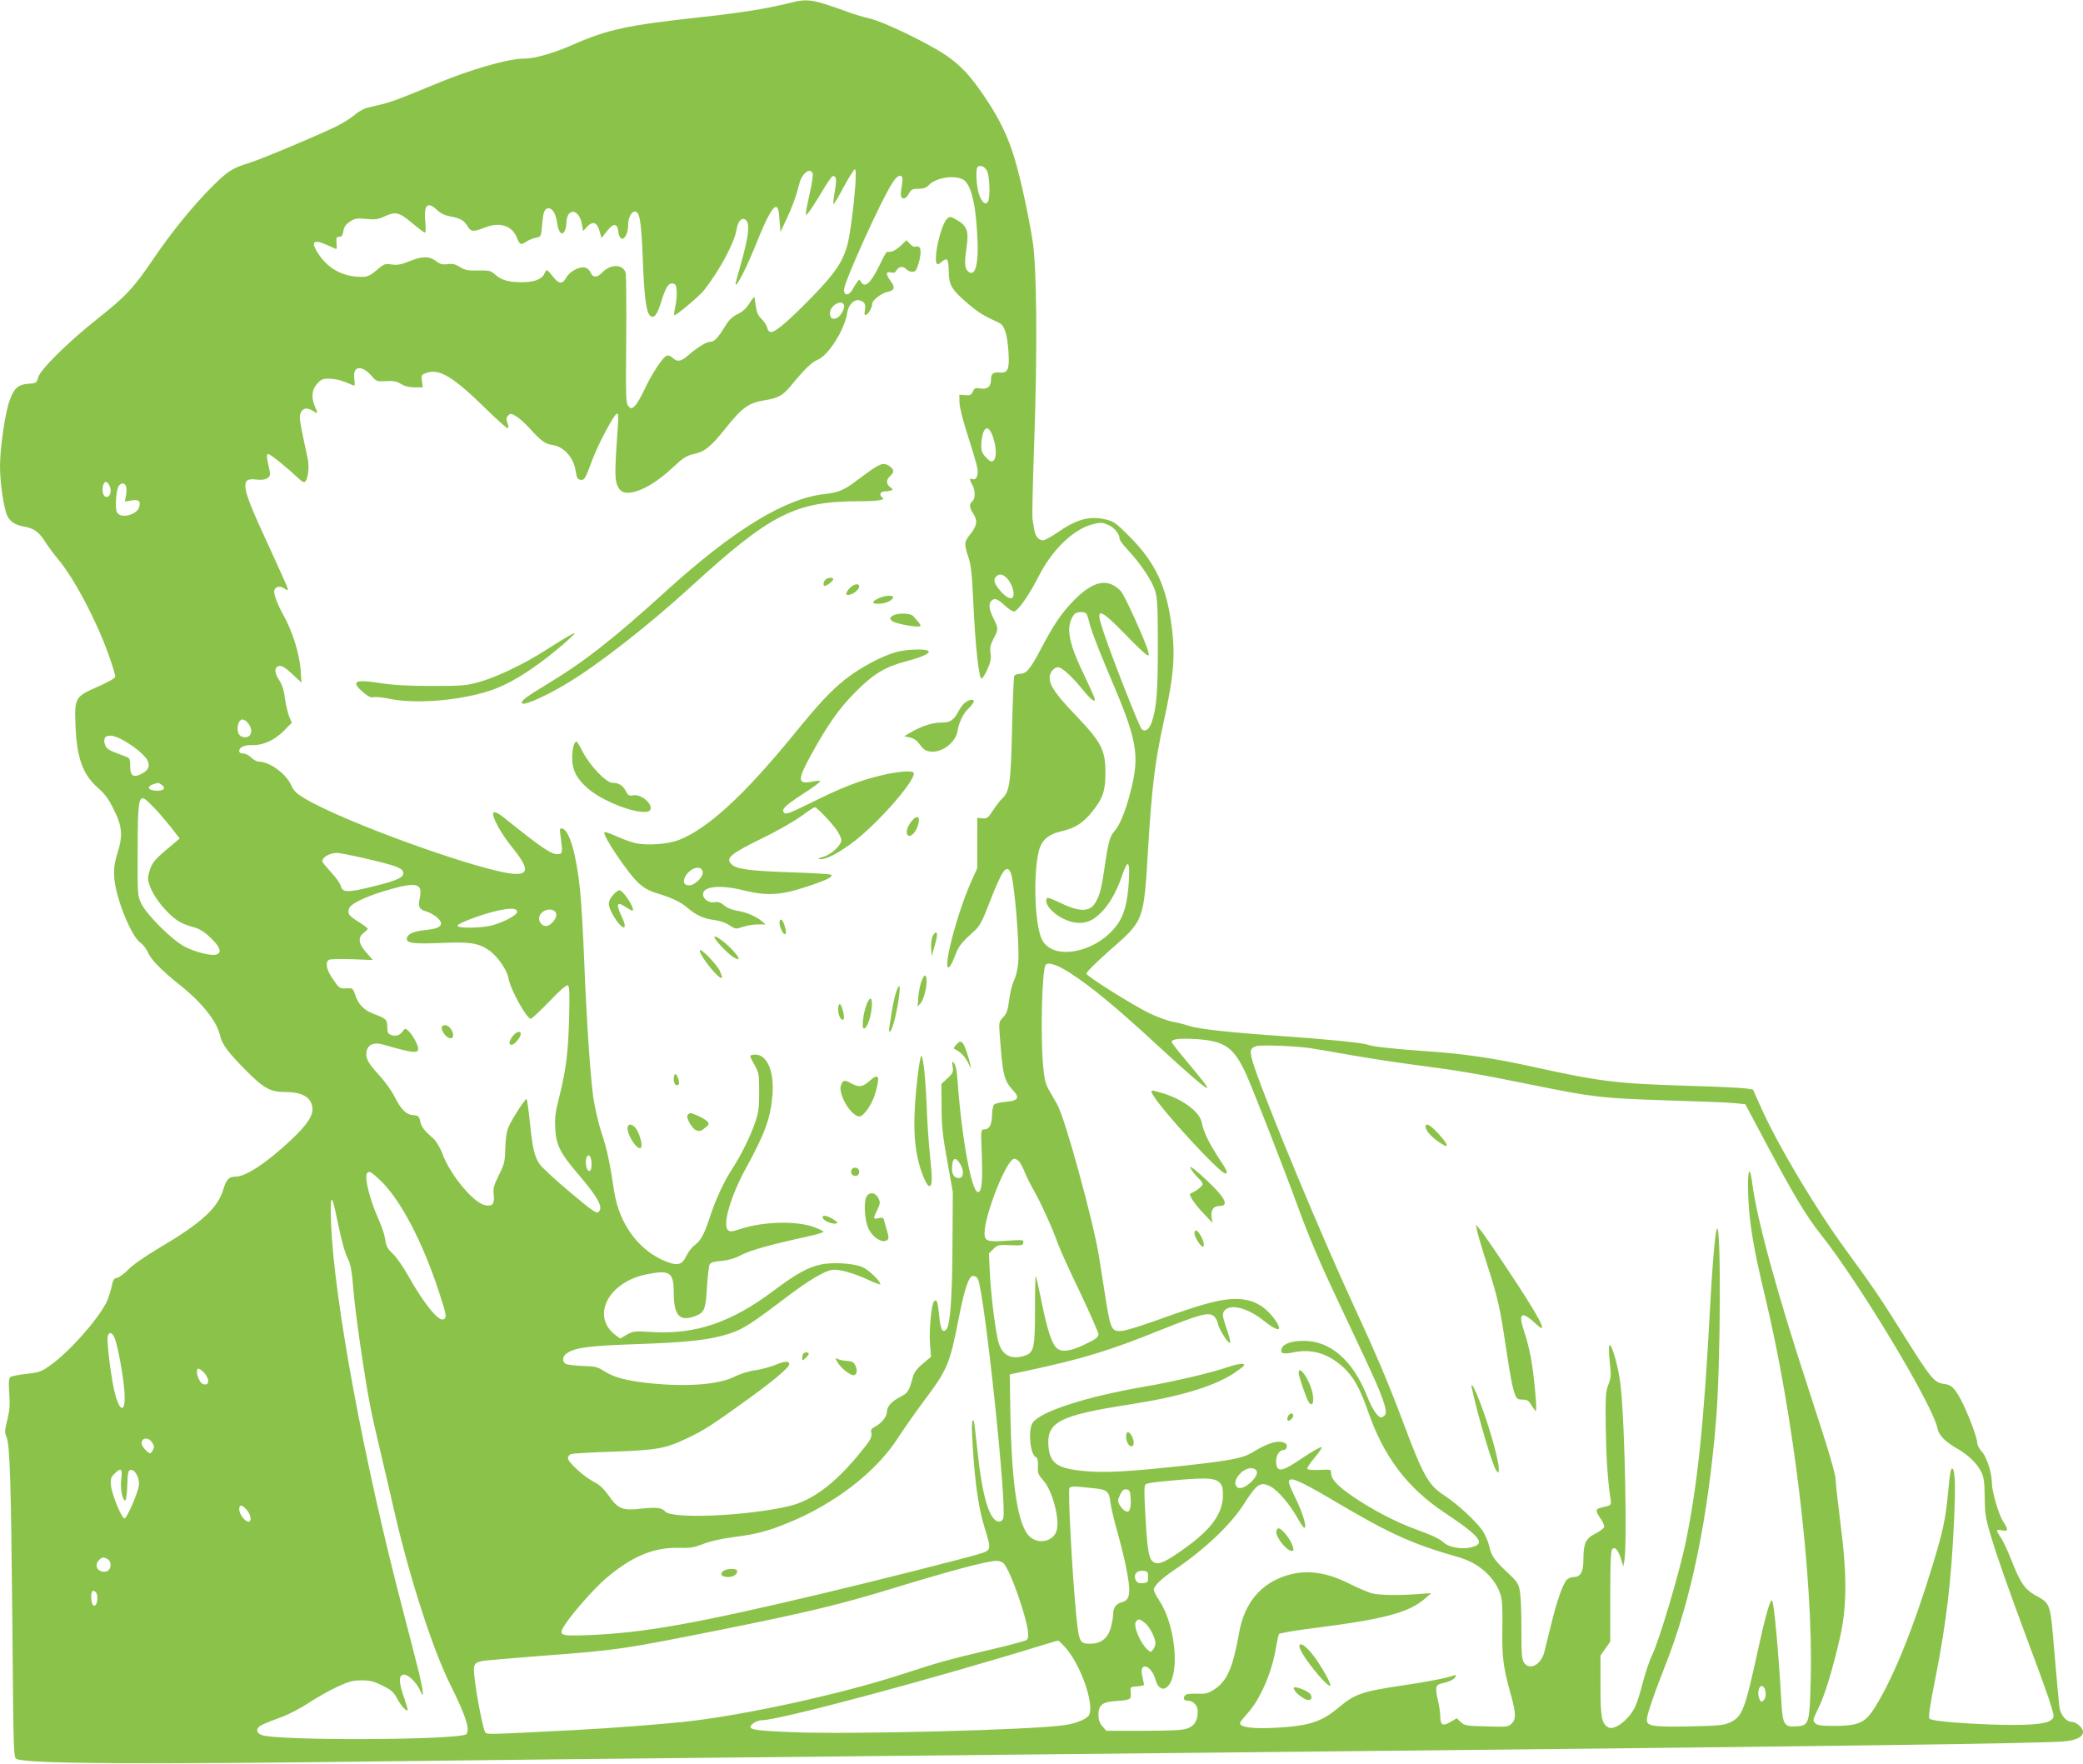 <?xml version="1.0" standalone="no"?>
<!DOCTYPE svg PUBLIC "-//W3C//DTD SVG 20010904//EN"
 "http://www.w3.org/TR/2001/REC-SVG-20010904/DTD/svg10.dtd">
<svg version="1.0" xmlns="http://www.w3.org/2000/svg"
 width="1280pt" height="1084pt" viewBox="0 0 1280 1084"
 preserveAspectRatio="xMidYMid meet">
<g transform="translate(0,1084) scale(0.1,-0.1)"
fill="#8bc34a" stroke="none">
<path d="M4840 10819 c-133 -33 -290 -58 -530 -84 -458 -50 -578 -76 -795
-172 -114 -50 -229 -83 -292 -83 -101 0 -334 -67 -558 -161 -197 -82 -262
-106 -316 -119 -30 -7 -71 -17 -91 -22 -20 -4 -56 -24 -79 -44 -24 -20 -72
-51 -109 -69 -107 -53 -461 -202 -536 -225 -108 -34 -132 -49 -230 -146 -119
-119 -252 -283 -363 -447 -119 -176 -169 -229 -341 -365 -182 -144 -353 -313
-366 -362 -9 -33 -12 -35 -59 -38 -62 -4 -88 -26 -115 -100 -28 -74 -60 -293
-60 -408 0 -104 24 -263 46 -306 18 -35 48 -54 99 -63 63 -11 93 -32 132 -93
20 -31 55 -79 79 -107 97 -115 232 -368 308 -579 26 -71 46 -136 44 -145 -2
-9 -47 -34 -108 -61 -139 -60 -143 -68 -136 -240 8 -199 45 -300 139 -382 41
-36 65 -68 97 -134 52 -104 56 -159 20 -272 -18 -58 -21 -89 -18 -145 9 -123
103 -358 160 -399 17 -11 38 -39 48 -62 20 -45 83 -109 202 -204 133 -107 220
-218 240 -304 12 -54 47 -102 159 -215 110 -111 150 -133 242 -133 111 0 167
-37 167 -108 0 -44 -41 -102 -133 -188 -148 -139 -277 -224 -339 -224 -42 0
-57 -16 -78 -85 -35 -111 -136 -202 -395 -355 -81 -48 -160 -103 -187 -131
-25 -26 -57 -49 -69 -51 -19 -2 -25 -12 -34 -58 -7 -30 -21 -73 -32 -95 -57
-109 -227 -301 -341 -382 -58 -42 -70 -46 -150 -55 -48 -5 -92 -14 -99 -20 -9
-7 -11 -34 -6 -100 5 -69 2 -105 -12 -163 -16 -63 -17 -78 -6 -102 22 -45 29
-286 37 -1156 7 -818 7 -819 28 -826 77 -29 768 -33 2321 -13 561 7 1461 17
2000 22 539 6 1419 15 1955 20 536 6 1414 15 1950 20 2927 30 4254 48 4357 60
76 8 113 28 113 60 0 23 -42 60 -69 60 -34 0 -69 42 -76 91 -3 24 -17 172 -30
328 -27 320 -22 305 -120 360 -63 36 -91 77 -144 212 -22 57 -52 121 -66 141
-32 47 -31 52 5 45 41 -9 43 3 10 53 -28 42 -70 187 -70 239 0 59 -32 161 -61
190 -16 18 -29 42 -29 56 0 32 -59 187 -101 266 -38 70 -59 90 -99 95 -65 8
-79 25 -260 313 -132 211 -180 282 -351 516 -188 258 -415 640 -520 875 l-47
105 -44 7 c-23 4 -194 12 -378 17 -418 13 -523 26 -935 117 -235 52 -419 79
-640 94 -197 13 -341 29 -372 41 -31 12 -266 35 -543 54 -305 21 -501 43 -552
61 -24 8 -68 20 -98 25 -30 5 -96 29 -147 53 -101 49 -380 224 -387 243 -3 7
62 72 144 144 212 186 208 176 235 624 23 378 42 535 96 780 65 294 74 422 44
620 -35 238 -109 380 -282 546 -60 59 -76 68 -126 79 -97 20 -172 -1 -292 -84
-37 -25 -75 -46 -85 -46 -28 0 -49 26 -55 68 -3 20 -8 50 -11 67 -2 16 3 237
12 490 19 546 15 1055 -10 1210 -26 167 -76 394 -112 513 -40 133 -92 241
-180 372 -88 132 -152 201 -248 265 -112 74 -375 201 -461 221 -39 9 -95 26
-125 37 -236 85 -253 88 -380 56z m1225 -1029 c17 -32 21 -165 6 -189 -15 -24
-38 -5 -55 45 -16 47 -22 155 -9 167 15 16 44 5 58 -23z m-809 -87 c-10 -137
-34 -319 -51 -376 -29 -99 -77 -169 -205 -301 -145 -150 -233 -226 -260 -226
-13 0 -22 9 -26 28 -4 15 -20 39 -35 53 -19 18 -29 39 -34 75 -4 27 -8 53 -9
58 -1 4 -15 -12 -31 -38 -19 -31 -43 -52 -72 -66 -30 -14 -53 -35 -73 -68 -47
-77 -70 -102 -94 -102 -24 0 -79 -33 -133 -80 -46 -41 -70 -46 -97 -21 -14 14
-29 19 -40 15 -24 -9 -92 -113 -136 -208 -21 -44 -47 -90 -59 -100 -20 -19
-23 -19 -39 -2 -16 15 -17 49 -14 402 2 212 0 399 -3 415 -13 57 -93 59 -145
4 -30 -32 -58 -32 -70 0 -5 13 -20 27 -34 31 -35 8 -96 -24 -116 -61 -24 -43
-44 -42 -81 4 -18 23 -35 41 -38 41 -4 0 -11 -10 -16 -22 -14 -33 -61 -51
-130 -52 -85 -1 -130 11 -169 44 -30 27 -38 29 -107 28 -62 -2 -80 2 -112 21
-29 18 -47 22 -77 18 -31 -4 -46 0 -71 19 -42 31 -84 31 -165 -2 -50 -20 -73
-24 -107 -19 -41 6 -47 4 -91 -34 -33 -28 -57 -41 -79 -42 -118 -4 -213 42
-277 136 -53 77 -37 99 46 61 31 -14 58 -26 61 -26 2 0 3 17 1 38 -3 31 0 37
17 37 15 0 21 8 25 35 4 25 14 41 40 58 30 20 42 22 100 17 53 -6 73 -3 110
14 72 33 91 28 172 -39 39 -33 75 -60 79 -60 5 0 6 27 3 59 -12 110 12 138 71
81 21 -20 47 -33 82 -40 63 -11 85 -24 108 -63 19 -32 35 -33 110 -3 87 33
162 9 191 -64 18 -45 24 -47 60 -24 13 9 39 20 57 23 32 7 32 8 38 76 7 84 15
105 40 105 25 0 45 -35 53 -92 8 -56 29 -79 45 -49 6 11 11 31 11 45 0 103 80
98 97 -7 l6 -37 23 25 c38 41 64 30 81 -34 l9 -34 33 42 c41 52 64 51 71 -4
10 -77 60 -39 60 46 0 40 20 79 41 79 30 0 40 -58 49 -295 9 -236 21 -325 46
-346 22 -18 41 5 64 77 29 96 47 126 73 122 18 -2 23 -11 25 -46 2 -24 -2 -67
-8 -94 -6 -28 -9 -53 -7 -55 7 -7 152 115 183 153 96 123 187 291 200 373 8
47 27 73 49 64 37 -13 29 -96 -25 -284 -16 -57 -30 -108 -30 -113 0 -34 70
103 130 254 58 145 99 222 119 218 12 -2 17 -20 21 -78 l6 -75 36 76 c37 79
61 144 79 217 15 65 67 107 83 66 3 -8 -5 -65 -19 -126 -14 -61 -25 -118 -23
-127 2 -9 32 31 70 94 89 147 94 153 109 138 9 -9 9 -28 -1 -88 -7 -41 -11
-77 -9 -80 3 -2 31 45 63 105 33 61 64 110 69 110 6 0 8 -35 3 -97z m288 48
c3 -5 2 -30 -3 -57 -5 -26 -7 -53 -4 -61 9 -22 32 -14 48 17 14 26 21 30 59
30 31 0 48 6 62 21 40 45 149 65 208 38 51 -24 82 -143 92 -359 9 -171 -15
-250 -61 -204 -17 18 -19 52 -5 148 14 94 2 128 -56 162 -43 25 -46 26 -65 9
-23 -22 -55 -122 -65 -203 -8 -75 0 -91 31 -62 13 12 28 19 34 15 6 -3 11 -36
11 -72 0 -83 18 -114 116 -197 65 -56 98 -76 194 -120 32 -15 49 -66 57 -176
7 -106 -3 -133 -50 -129 -42 4 -57 -6 -57 -40 0 -46 -21 -65 -64 -58 -33 5
-38 3 -48 -19 -10 -21 -18 -25 -47 -22 l-36 3 1 -50 c1 -30 22 -112 52 -205
28 -85 54 -174 58 -197 7 -46 -7 -76 -32 -66 -18 7 -17 -5 1 -37 19 -33 19
-84 0 -100 -20 -17 -19 -39 5 -75 28 -43 25 -74 -15 -124 -41 -51 -42 -61 -15
-142 16 -47 23 -104 30 -262 13 -287 35 -487 52 -487 5 0 21 25 35 56 20 44
24 66 20 99 -5 34 -1 53 18 90 31 57 31 64 0 125 -27 54 -32 89 -13 108 20 20
36 14 83 -29 26 -24 51 -39 59 -36 27 11 91 103 146 211 86 170 218 297 340
326 45 11 56 10 91 -6 38 -16 69 -56 69 -86 0 -7 23 -38 51 -68 78 -83 148
-188 167 -249 14 -48 17 -99 17 -341 0 -280 -8 -378 -37 -466 -16 -47 -42 -65
-63 -43 -15 15 -181 437 -236 602 -50 147 -26 145 129 -14 64 -66 125 -125
136 -131 17 -9 18 -7 12 18 -15 59 -145 347 -168 371 -78 83 -167 67 -287 -54
-77 -79 -120 -141 -202 -295 -68 -130 -92 -158 -130 -158 -15 0 -31 -6 -36
-12 -4 -7 -10 -152 -14 -323 -7 -331 -15 -391 -60 -431 -12 -10 -37 -43 -56
-72 -31 -48 -38 -53 -66 -50 l-32 3 0 -155 0 -155 -36 -80 c-90 -199 -184
-567 -135 -526 8 6 24 39 36 72 22 57 36 75 121 152 28 25 46 59 84 157 81
210 108 251 134 202 23 -42 57 -444 48 -557 -3 -40 -15 -87 -26 -110 -11 -22
-24 -75 -30 -119 -8 -64 -14 -83 -37 -107 -26 -28 -27 -30 -20 -116 18 -242
25 -272 83 -335 41 -43 28 -62 -44 -68 -34 -3 -68 -10 -74 -17 -7 -7 -13 -37
-13 -66 -1 -59 -17 -87 -49 -87 -20 0 -20 -4 -14 -152 6 -169 0 -233 -23 -233
-40 0 -101 336 -126 687 -3 54 -11 93 -21 105 -13 16 -14 15 -9 -20 5 -35 1
-42 -32 -73 l-37 -34 1 -142 c0 -117 7 -178 35 -333 l34 -190 -2 -310 c-1
-335 -14 -510 -38 -534 -24 -24 -35 -2 -44 88 -9 86 -15 101 -31 85 -17 -17
-32 -182 -25 -265 l6 -76 -50 -42 c-37 -31 -54 -54 -62 -84 -23 -86 -31 -98
-80 -122 -52 -27 -79 -58 -79 -91 0 -28 -34 -70 -72 -90 -23 -12 -29 -20 -24
-36 7 -28 -5 -49 -80 -139 -150 -181 -288 -282 -428 -314 -260 -61 -721 -80
-759 -32 -19 23 -57 27 -146 17 -115 -13 -143 -2 -199 78 -33 46 -57 69 -95
88 -60 31 -157 120 -157 144 0 10 8 21 18 25 9 4 125 11 257 15 273 10 322 18
461 84 103 49 152 81 379 245 158 115 245 189 245 209 0 21 -29 19 -86 -5 -32
-13 -89 -28 -125 -33 -39 -5 -91 -22 -125 -39 -96 -48 -288 -64 -515 -41 -146
15 -225 36 -283 73 -46 29 -58 32 -140 34 -49 2 -95 8 -102 14 -22 18 -16 47
11 65 52 34 137 45 430 55 319 11 449 26 569 65 84 28 136 62 347 222 137 104
231 160 282 169 42 6 126 -17 225 -62 39 -19 72 -30 72 -26 0 20 -75 91 -112
106 -57 23 -179 30 -250 16 -82 -17 -156 -58 -293 -161 -261 -196 -479 -270
-746 -255 -110 7 -118 6 -157 -16 l-41 -24 -28 21 c-153 114 -47 325 187 373
146 30 170 14 170 -109 0 -147 37 -185 139 -144 50 20 58 41 66 184 4 63 11
122 16 131 6 11 27 18 71 21 43 4 82 15 124 37 59 30 185 65 402 112 56 12
102 26 102 30 0 4 -25 17 -55 28 -109 41 -313 36 -453 -10 -52 -17 -65 -19
-78 -8 -36 30 14 204 106 374 122 222 156 316 167 461 10 143 -33 244 -106
244 -17 0 -31 -4 -31 -9 0 -5 12 -30 28 -57 25 -46 27 -57 27 -164 0 -95 -4
-127 -24 -185 -30 -88 -85 -200 -144 -291 -51 -78 -102 -191 -137 -299 -32
-98 -55 -140 -90 -165 -17 -12 -40 -42 -52 -66 -25 -54 -51 -63 -116 -39 -172
64 -296 229 -328 435 -26 176 -45 263 -79 364 -18 56 -40 151 -49 211 -19 140
-42 481 -56 840 -6 154 -17 348 -25 431 -22 220 -66 374 -110 383 -16 3 -17
-2 -10 -50 13 -95 12 -104 -12 -107 -40 -6 -93 29 -331 220 -79 63 -93 45 -41
-52 16 -31 55 -88 86 -126 98 -122 104 -164 24 -164 -171 0 -1058 317 -1304
467 -45 27 -63 45 -77 77 -31 71 -132 145 -198 146 -13 0 -34 11 -48 25 -14
14 -36 25 -49 25 -15 0 -25 6 -25 14 0 25 30 39 83 38 67 -2 136 31 196 92
l44 45 -16 38 c-8 21 -20 71 -26 111 -6 51 -18 87 -36 114 -31 46 -30 82 2 86
16 2 39 -12 79 -50 l57 -53 -6 83 c-7 96 -51 234 -102 326 -42 75 -66 141 -59
160 9 23 35 28 61 10 24 -15 25 -15 18 8 -4 12 -50 115 -102 228 -119 256
-153 343 -155 387 -2 43 13 53 71 46 32 -3 52 0 65 10 18 13 19 19 8 67 -14
62 -15 80 -3 80 12 0 117 -85 177 -142 32 -30 43 -36 51 -26 17 21 24 92 14
139 -53 249 -54 254 -43 282 13 31 40 35 77 11 29 -19 30 -18 10 29 -24 57
-19 102 14 139 25 28 34 32 78 31 27 0 71 -10 98 -22 26 -11 50 -21 53 -21 2
0 2 20 -1 44 -11 77 44 86 105 18 30 -36 34 -37 90 -34 45 3 65 -1 92 -17 22
-14 50 -21 84 -21 l50 0 -5 39 c-5 37 -4 39 32 51 77 25 162 -27 361 -222 66
-65 126 -118 132 -118 8 0 8 8 0 31 -8 25 -8 34 5 46 14 14 19 13 51 -6 20
-13 57 -46 83 -76 65 -72 95 -94 137 -99 71 -10 132 -78 144 -163 6 -39 11
-49 29 -51 25 -4 29 4 77 133 33 87 129 268 146 273 10 4 12 -14 6 -84 -18
-254 -19 -318 -3 -356 19 -45 50 -55 113 -38 66 19 146 70 230 149 62 58 83
71 126 81 68 14 104 43 194 155 103 130 144 160 246 176 79 13 108 29 155 85
88 107 130 148 169 164 67 29 164 185 180 287 7 51 44 87 78 77 30 -9 37 -24
31 -61 -5 -26 -3 -31 8 -27 15 5 37 46 37 69 0 19 54 62 89 70 48 10 54 27 26
65 -33 44 -33 64 0 56 18 -5 27 -1 35 14 13 24 42 26 60 5 7 -8 23 -15 36 -15
20 0 26 8 40 56 19 66 13 108 -16 99 -12 -4 -26 2 -39 17 l-21 22 -35 -34
c-19 -18 -45 -34 -57 -36 -13 -1 -26 -3 -29 -3 -4 -1 -23 -36 -43 -78 -55
-113 -91 -146 -115 -105 -10 16 -12 16 -23 0 -7 -9 -21 -31 -30 -48 -23 -40
-54 -38 -51 3 4 52 226 543 294 649 29 46 51 59 63 39z m-358 -785 c8 -20 -22
-73 -46 -81 -27 -9 -40 1 -40 31 0 46 72 88 86 50z m916 -811 c21 -63 23 -128
3 -145 -12 -10 -20 -7 -45 18 -24 25 -30 39 -30 75 0 24 5 58 11 76 16 46 40
36 61 -24z m-5432 -294 c14 -27 13 -56 -3 -70 -27 -21 -48 29 -31 73 8 21 21
20 34 -3z m105 -11 c3 -10 3 -36 -1 -56 l-7 -36 41 7 c44 7 57 -3 48 -38 -12
-51 -115 -77 -137 -35 -14 26 -5 143 12 164 16 20 37 17 44 -6z m5419 -570
c29 -35 44 -96 28 -112 -14 -14 -52 10 -86 55 -29 37 -32 57 -14 75 20 20 45
14 72 -18z m483 -212 c4 -7 15 -43 24 -79 10 -36 58 -160 107 -275 184 -429
199 -510 136 -750 -26 -104 -66 -199 -94 -229 -29 -31 -39 -66 -60 -209 -21
-143 -29 -176 -54 -224 -34 -66 -96 -69 -213 -13 -45 22 -84 37 -87 34 -26
-26 23 -91 96 -127 74 -37 142 -36 196 4 69 50 126 138 167 259 35 104 49 94
42 -30 -8 -129 -28 -208 -67 -264 -125 -181 -407 -236 -470 -92 -41 93 -51
379 -19 527 16 76 57 113 145 133 81 19 131 51 185 119 67 84 81 126 82 238 0
141 -24 188 -181 353 -123 128 -162 184 -162 233 0 32 26 64 52 64 23 0 84
-55 149 -135 57 -70 85 -90 74 -52 -4 12 -34 78 -66 146 -63 130 -89 210 -89
274 0 41 22 92 42 100 24 10 57 7 65 -5z m-5172 -654 c8 -4 22 -19 31 -35 18
-36 4 -69 -29 -69 -31 0 -47 18 -47 55 0 17 5 36 12 43 14 14 12 14 33 6z
m-762 -115 c66 -33 145 -96 162 -129 19 -37 8 -63 -36 -85 -49 -26 -69 -12
-69 46 0 42 -3 51 -22 58 -13 5 -45 17 -73 28 -36 13 -52 26 -59 45 -21 59 21
75 97 37z m253 -283 c27 -21 6 -38 -42 -34 -60 5 -49 35 17 47 3 1 14 -5 25
-13z m-31 -158 c31 -35 75 -87 98 -117 l41 -53 -29 -25 c-107 -88 -129 -111
-146 -147 -10 -23 -19 -54 -19 -71 0 -49 46 -132 110 -199 60 -63 94 -83 178
-106 30 -8 61 -28 98 -64 57 -55 69 -90 34 -101 -32 -10 -129 14 -195 48 -75
39 -230 192 -265 262 -25 50 -25 51 -24 325 0 295 6 340 43 321 10 -6 44 -39
76 -73z m1284 -294 c174 -40 218 -56 227 -79 13 -33 -25 -53 -176 -90 -164
-41 -196 -41 -206 2 -4 15 -31 53 -61 85 -29 32 -53 61 -53 65 1 26 44 51 89
52 14 1 95 -15 180 -35z m331 -183 c5 -10 5 -33 0 -57 -13 -55 -5 -72 41 -85
44 -14 89 -50 89 -73 0 -22 -28 -34 -100 -41 -73 -8 -110 -26 -110 -54 0 -27
42 -32 215 -25 171 8 226 -1 288 -44 53 -35 114 -123 122 -175 12 -67 111
-247 137 -247 6 0 57 48 113 106 69 72 106 104 115 99 10 -6 11 -52 7 -209 -6
-211 -20 -317 -63 -487 -21 -81 -26 -118 -22 -183 5 -100 30 -151 136 -275
128 -149 162 -212 129 -239 -12 -10 -42 11 -176 124 -89 75 -173 152 -186 172
-32 50 -42 95 -59 257 -8 75 -17 140 -20 142 -6 7 -89 -121 -111 -172 -12 -26
-18 -71 -20 -130 -2 -82 -5 -97 -39 -165 -32 -64 -37 -82 -32 -122 6 -57 -8
-73 -55 -63 -72 16 -214 189 -261 317 -12 33 -35 72 -50 87 -64 58 -77 74 -85
109 -8 34 -12 37 -45 40 -44 4 -74 35 -118 122 -16 31 -58 89 -94 128 -68 74
-83 104 -72 147 10 38 47 52 99 37 183 -53 217 -57 217 -26 0 22 -35 87 -59
108 -21 19 -22 19 -36 -1 -18 -25 -43 -33 -73 -22 -18 7 -22 16 -22 47 0 47
-7 54 -83 82 -62 23 -96 59 -116 122 -12 35 -14 37 -54 35 -39 -2 -43 0 -80
55 -41 58 -50 103 -26 120 8 5 68 7 142 4 l128 -5 -40 46 c-49 55 -53 92 -16
121 14 11 25 22 25 26 0 3 -24 21 -54 40 -63 40 -70 49 -62 81 7 29 90 71 218
110 151 45 200 49 218 16z m598 -142 c3 -19 -70 -60 -147 -83 -68 -20 -225
-22 -219 -3 6 16 155 71 244 91 83 18 118 16 122 -5z m240 -16 c4 -28 -35 -73
-63 -73 -28 0 -49 32 -40 60 15 47 96 57 103 13z m3154 -359 c131 -84 291
-216 545 -451 183 -169 295 -265 301 -258 5 5 -28 47 -145 187 -40 47 -73 91
-73 96 0 18 52 23 154 17 172 -12 227 -50 301 -210 38 -81 237 -591 315 -805
68 -188 137 -351 244 -577 47 -101 124 -264 171 -364 109 -231 145 -330 126
-353 -7 -9 -18 -16 -23 -16 -21 0 -58 55 -88 133 -87 218 -225 339 -389 338
-74 0 -124 -17 -135 -47 -11 -30 8 -37 70 -24 115 24 215 -6 308 -91 62 -57
103 -129 152 -270 96 -278 240 -469 467 -621 233 -155 263 -198 155 -218 -52
-10 -125 4 -153 29 -28 26 -64 43 -180 86 -123 45 -261 118 -378 197 -99 68
-137 108 -137 145 0 24 -1 25 -71 21 -44 -2 -73 1 -76 7 -2 6 19 37 47 70 28
33 46 61 40 63 -6 2 -59 -28 -117 -67 -125 -85 -156 -91 -161 -28 -3 41 18 77
45 77 20 0 29 30 12 41 -38 24 -104 6 -204 -56 -57 -35 -137 -50 -410 -80
-350 -38 -492 -46 -620 -34 -171 15 -216 48 -223 162 -7 140 75 181 493 246
311 48 518 110 643 190 33 22 63 44 66 50 11 17 -34 13 -95 -8 -108 -37 -338
-91 -514 -121 -360 -62 -640 -152 -689 -222 -30 -43 -16 -198 20 -212 10 -4
13 -20 12 -55 -2 -44 2 -53 34 -89 52 -57 98 -222 83 -298 -13 -71 -105 -98
-164 -49 -77 66 -116 317 -123 805 l-3 195 105 22 c345 74 506 123 825 252
236 94 287 108 320 87 13 -8 25 -30 29 -49 7 -40 76 -142 76 -114 0 10 -11 52
-26 93 -19 56 -23 78 -15 93 30 54 142 30 246 -54 49 -39 85 -59 93 -50 11 11
-32 77 -77 116 -59 53 -132 74 -226 66 -87 -8 -188 -37 -426 -122 -101 -37
-204 -69 -229 -72 -68 -8 -75 5 -105 192 -14 88 -32 205 -41 260 -35 221 -209
854 -258 940 -13 22 -35 61 -50 87 -21 37 -29 67 -36 150 -17 183 -7 583 15
618 13 21 71 3 147 -46z m1483 -465 c39 -6 157 -26 262 -45 106 -18 281 -45
390 -59 256 -33 379 -54 708 -121 379 -77 427 -82 820 -95 193 -6 382 -13 420
-17 l70 -7 120 -226 c173 -325 254 -461 340 -569 237 -297 694 -1055 721
-1198 8 -41 47 -81 121 -123 69 -40 122 -91 148 -144 16 -32 20 -63 21 -155 1
-101 5 -129 37 -235 45 -149 104 -316 245 -695 61 -162 119 -324 128 -359 18
-64 18 -64 -4 -81 -31 -26 -157 -34 -376 -26 -222 9 -356 22 -370 36 -7 7 3
80 37 248 66 331 99 608 115 977 9 197 6 293 -8 309 -12 12 -17 -17 -30 -154
-14 -150 -31 -230 -91 -427 -120 -396 -247 -710 -361 -889 -56 -89 -98 -108
-240 -109 -88 0 -110 3 -124 17 -16 16 -15 21 19 90 39 77 87 234 133 433 43
190 45 380 5 694 -17 134 -31 259 -31 277 0 38 -47 194 -165 554 -194 591
-318 1043 -347 1267 -17 130 -32 81 -25 -81 7 -165 33 -321 102 -607 176 -730
297 -1735 282 -2348 -7 -286 -9 -294 -90 -299 -74 -5 -83 11 -91 159 -17 299
-45 607 -57 615 -12 7 -43 -104 -89 -316 -77 -355 -95 -400 -168 -433 -42 -19
-70 -21 -252 -25 -224 -4 -260 1 -260 41 0 29 40 148 114 336 159 402 262 903
312 1514 27 339 31 1215 4 1166 -10 -19 -27 -207 -40 -454 -39 -738 -77 -1106
-151 -1470 -38 -184 -160 -595 -205 -691 -19 -39 -45 -117 -59 -173 -14 -56
-35 -123 -47 -148 -38 -80 -129 -150 -167 -126 -39 24 -46 61 -46 254 l0 186
30 43 30 43 0 278 c0 217 3 281 13 291 17 17 37 -8 55 -67 l12 -40 6 30 c19
89 4 842 -22 1079 -11 106 -55 264 -69 250 -5 -5 -4 -51 2 -103 9 -82 8 -98
-9 -140 -16 -40 -18 -72 -16 -246 2 -179 11 -331 29 -451 7 -45 8 -43 -58 -58
-35 -8 -35 -20 -2 -68 15 -20 24 -44 21 -52 -3 -8 -29 -27 -56 -41 -58 -29
-71 -59 -71 -160 0 -73 -18 -105 -59 -105 -15 0 -35 -8 -44 -18 -24 -27 -61
-131 -96 -277 -18 -71 -37 -147 -42 -169 -21 -77 -91 -112 -124 -62 -14 20
-16 56 -16 204 1 99 -4 204 -9 234 -9 48 -16 59 -79 118 -81 76 -96 99 -111
164 -6 26 -24 67 -39 90 -41 59 -156 165 -234 216 -100 64 -132 122 -262 470
-86 228 -165 414 -300 705 -192 415 -524 1213 -606 1456 -33 100 -32 117 12
131 30 9 240 1 334 -13z m-4420 -710 c0 -32 -4 -44 -15 -44 -16 0 -26 54 -16
82 12 30 31 6 31 -38z m2265 -1 c24 -39 23 -81 -3 -86 -27 -5 -47 17 -47 53 0
70 19 83 50 33z m363 15 c8 -10 24 -41 35 -68 11 -28 36 -77 55 -110 41 -71
115 -233 147 -325 13 -36 74 -171 137 -301 62 -131 113 -247 113 -258 0 -17
-17 -30 -82 -61 -92 -45 -147 -51 -177 -21 -29 29 -56 113 -90 280 -17 85 -33
157 -36 159 -3 3 -5 -88 -5 -202 0 -235 -6 -266 -60 -285 -90 -31 -149 4 -169
100 -20 97 -41 271 -48 400 l-6 127 27 27 c25 25 32 27 104 24 69 -3 77 -2 80
15 4 18 -1 19 -103 12 -120 -8 -135 -2 -135 48 1 115 137 456 183 456 8 0 21
-8 30 -17z m-3927 -115 c124 -117 261 -378 363 -691 46 -140 48 -155 25 -164
-31 -12 -120 98 -215 267 -29 52 -71 113 -94 135 -34 32 -43 49 -47 86 -3 25
-21 81 -41 125 -56 124 -91 267 -70 287 13 13 25 6 79 -45z m-266 -233 c29
-142 49 -214 71 -257 14 -28 22 -75 30 -176 9 -129 70 -551 105 -727 8 -44 37
-172 64 -285 27 -113 65 -277 85 -365 91 -395 233 -837 339 -1050 98 -197 125
-279 102 -310 -27 -37 -1162 -43 -1258 -6 -39 15 -36 45 5 64 17 9 70 29 116
46 46 17 121 56 166 86 45 30 122 74 171 97 76 36 99 42 154 43 54 0 77 -6
130 -32 53 -26 69 -40 89 -77 23 -45 57 -83 66 -75 2 3 -7 34 -19 69 -37 101
-38 150 -3 150 28 0 80 -52 100 -100 24 -55 20 -9 -8 110 -14 58 -57 224 -95
370 -243 924 -428 1923 -446 2400 -6 176 4 183 36 25z m3939 -374 c39 -72 180
-1396 156 -1470 -3 -11 -14 -21 -24 -21 -60 0 -106 153 -136 450 -10 91 -19
167 -21 169 -14 15 -15 -28 -5 -181 15 -223 35 -355 71 -474 43 -139 43 -139
-35 -163 -77 -24 -651 -169 -955 -241 -790 -188 -1102 -243 -1442 -257 -181
-7 -190 -3 -145 66 51 77 181 223 251 283 158 134 291 190 441 187 77 -2 100
2 156 24 40 16 111 32 185 42 141 18 207 35 333 86 289 117 543 313 678 522
36 56 110 161 163 232 141 188 157 225 210 498 37 189 63 267 90 267 11 0 24
-8 29 -19z m-5304 -364 c18 -45 52 -225 59 -322 12 -147 -31 -140 -64 10 -23
110 -46 305 -37 328 10 26 27 20 42 -16z m550 -213 c36 -39 31 -83 -8 -68 -28
10 -51 94 -27 94 6 0 22 -12 35 -26z m-320 -428 c13 -19 14 -29 5 -45 -6 -12
-14 -21 -17 -21 -14 0 -53 44 -53 60 0 38 42 41 65 6z m6785 -171 c27 -32 -83
-132 -116 -104 -20 16 -17 42 7 73 34 44 86 58 109 31z m-6975 -55 c-7 -59 7
-130 25 -130 5 0 11 42 12 92 3 79 6 93 20 96 28 5 59 -55 51 -98 -10 -55 -74
-200 -88 -200 -17 0 -77 145 -83 202 -4 40 -1 50 21 72 41 41 50 34 42 -34z
m6749 -20 c17 -16 21 -33 21 -78 -1 -111 -70 -208 -234 -325 -112 -81 -157
-102 -186 -89 -35 16 -44 62 -56 281 -9 155 -9 195 2 201 7 5 43 11 80 15 279
28 341 27 373 -5z m695 -107 c355 -210 485 -269 776 -352 125 -36 225 -126
257 -234 9 -28 12 -93 10 -199 -3 -174 5 -242 48 -396 36 -126 38 -164 9 -193
-20 -20 -30 -21 -154 -17 -124 3 -135 5 -158 26 l-25 24 -41 -24 c-48 -27 -60
-18 -61 42 0 19 -7 63 -15 97 -17 73 -13 91 24 99 48 10 79 26 85 41 5 11 2
13 -11 8 -40 -15 -156 -38 -312 -61 -250 -37 -295 -52 -395 -136 -109 -91
-184 -114 -401 -125 -131 -6 -205 4 -205 29 0 6 20 32 44 58 77 82 153 255
176 403 7 41 16 80 19 86 4 6 95 22 207 36 443 56 593 96 694 185 l35 31 -80
-6 c-126 -9 -240 -7 -286 5 -24 7 -83 32 -131 56 -149 75 -269 91 -390 54
-162 -50 -262 -171 -294 -354 -38 -214 -74 -297 -153 -347 -39 -25 -53 -28
-108 -26 -47 1 -66 -2 -73 -13 -11 -18 -4 -30 18 -30 34 0 62 -29 62 -65 0
-55 -17 -85 -57 -103 -32 -13 -77 -16 -271 -17 l-234 0 -24 28 c-17 20 -24 40
-24 71 0 58 24 78 98 83 100 7 104 9 100 51 -3 37 -3 37 40 40 23 2 42 6 42
10 0 4 -5 24 -9 46 -11 44 -5 66 15 66 23 0 52 -36 64 -79 19 -70 65 -77 95
-14 52 110 15 369 -70 496 -19 29 -35 59 -35 69 0 22 49 70 124 120 185 124
350 280 431 408 80 125 100 138 164 105 41 -21 116 -108 157 -181 20 -35 40
-67 46 -70 24 -15 -4 84 -47 172 -25 50 -45 98 -45 107 0 38 57 15 269 -110z
m-1474 73 c87 -8 101 -19 108 -85 4 -31 22 -110 41 -176 19 -66 44 -166 55
-222 32 -156 27 -204 -23 -217 -39 -10 -56 -34 -56 -79 -1 -23 -9 -64 -18 -91
-19 -56 -62 -86 -122 -86 -65 0 -70 10 -86 170 -25 250 -53 774 -42 787 6 8
26 11 51 8 23 -2 65 -6 92 -9z m233 -66 c3 -66 -9 -90 -35 -74 -10 6 -25 23
-33 37 -13 23 -12 30 3 62 13 28 22 36 40 33 19 -3 22 -10 25 -58z m-5433 -66
c27 -30 34 -74 11 -74 -21 0 -56 48 -56 76 0 31 15 30 45 -2z m-854 -304 c23
-13 25 -52 4 -70 -8 -7 -25 -10 -39 -6 -33 8 -43 42 -20 67 20 22 28 23 55 9z
m5502 -22 c23 -18 68 -121 112 -258 43 -135 53 -201 34 -217 -8 -6 -113 -34
-234 -62 -253 -60 -300 -73 -527 -147 -384 -125 -971 -253 -1343 -294 -157
-16 -453 -39 -665 -50 -538 -28 -545 -28 -557 -16 -13 12 -57 235 -68 346 -8
73 -2 83 50 94 17 3 177 17 357 31 486 37 497 39 1128 165 499 100 719 153
1019 245 377 115 590 172 652 174 14 1 33 -5 42 -11z m892 -88 c0 -32 -3 -35
-32 -38 -24 -2 -34 2 -43 17 -17 34 4 63 43 59 29 -3 32 -6 32 -38z m-6457
-139 c-4 -48 -32 -50 -36 -3 -5 49 4 68 24 51 10 -8 14 -25 12 -48z m6437
-143 c29 -23 64 -90 65 -124 0 -11 -6 -29 -14 -39 -14 -19 -15 -19 -36 0 -44
40 -88 148 -70 170 16 20 22 19 55 -7z m-485 -155 c91 -106 172 -334 144 -408
-10 -25 -76 -54 -151 -65 -199 -30 -1327 -59 -1686 -43 -244 10 -273 17 -228
54 13 10 37 19 53 19 106 0 1039 250 1733 464 44 14 83 25 87 25 3 1 25 -20
48 -46z m4294 -249 c11 -27 7 -61 -9 -74 -12 -10 -16 -8 -25 15 -12 31 -3 75
15 75 7 0 16 -7 19 -16z"/>
<path d="M5386 7973 c-16 -8 -66 -44 -111 -78 -89 -68 -118 -80 -210 -91 -243
-27 -560 -222 -971 -595 -326 -296 -506 -437 -734 -574 -128 -77 -164 -105
-152 -117 14 -14 143 43 273 121 190 113 493 349 759 591 498 455 645 530
1045 530 114 0 161 9 136 24 -20 13 -12 36 13 36 13 0 32 3 41 6 14 6 13 8 -5
21 -25 18 -26 45 0 68 26 23 25 40 -2 59 -28 20 -45 20 -82 -1z"/>
<path d="M5072 7278 c-13 -13 -16 -38 -4 -38 13 0 52 30 52 41 0 13 -34 11
-48 -3z"/>
<path d="M5222 7227 c-29 -31 -29 -50 1 -41 29 8 57 34 57 51 0 21 -34 15 -58
-10z"/>
<path d="M5404 7166 c-48 -21 -51 -36 -7 -36 42 0 84 18 91 38 5 16 -44 15
-84 -2z"/>
<path d="M5484 7056 c-17 -14 -18 -16 -3 -31 16 -17 164 -44 175 -32 3 3 -3
14 -13 25 -10 12 -24 28 -31 36 -16 20 -101 21 -128 2z"/>
<path d="M3485 6927 c-22 -13 -85 -52 -140 -87 -131 -84 -300 -163 -405 -192
-76 -21 -107 -23 -290 -23 -146 0 -237 6 -316 18 -154 25 -181 10 -102 -57 30
-26 47 -34 64 -30 12 3 57 -1 99 -10 150 -31 395 -14 583 40 108 31 207 84
340 181 92 67 225 182 212 183 -3 0 -23 -11 -45 -23z"/>
<path d="M5510 6834 c-88 -23 -228 -98 -317 -169 -90 -72 -156 -143 -313 -335
-306 -375 -530 -582 -708 -651 -68 -27 -201 -36 -270 -19 -26 6 -77 25 -115
42 -37 17 -70 28 -73 25 -16 -15 149 -260 212 -315 33 -30 67 -48 118 -63 86
-26 140 -52 184 -90 48 -42 100 -65 161 -72 33 -4 69 -16 93 -32 38 -25 40
-25 84 -10 24 8 66 15 92 15 l47 0 -25 21 c-37 30 -99 56 -152 63 -29 5 -60
17 -78 33 -24 19 -38 24 -61 19 -31 -6 -69 20 -69 48 0 51 105 61 250 25 138
-35 229 -30 382 21 126 41 169 62 156 75 -4 4 -116 11 -250 15 -249 9 -329 19
-360 47 -43 39 -14 64 187 163 88 42 194 103 237 134 42 31 80 56 85 56 13 0
107 -99 137 -144 14 -21 26 -47 26 -57 0 -32 -59 -88 -109 -103 -37 -12 -41
-15 -18 -15 39 -1 119 42 212 114 155 121 380 382 359 417 -10 15 -100 8 -201
-17 -131 -31 -241 -74 -422 -164 -144 -71 -165 -79 -175 -62 -13 20 9 41 114
110 61 39 110 75 110 80 0 5 -20 4 -45 -1 -96 -20 -97 7 -9 167 103 187 171
282 269 381 112 113 183 156 311 190 158 41 188 75 66 73 -37 0 -92 -7 -122
-15z m-1192 -1352 c5 -30 -48 -82 -83 -82 -31 0 -41 20 -25 52 30 57 102 77
108 30z"/>
<path d="M5932 6524 c-12 -8 -29 -30 -38 -47 -32 -62 -53 -77 -110 -77 -55 0
-121 -21 -189 -61 l-39 -23 34 -7 c19 -4 43 -18 52 -31 34 -44 39 -48 64 -54
71 -18 166 49 178 124 8 52 36 110 66 137 12 11 26 28 31 37 13 23 -17 25 -49
2z"/>
<path d="M3529 6269 c-7 -13 -13 -51 -13 -84 0 -76 25 -126 93 -187 106 -95
368 -184 388 -132 14 37 -60 97 -107 87 -24 -4 -31 -1 -44 26 -19 35 -44 51
-82 51 -39 0 -139 104 -185 194 -36 68 -37 69 -50 45z"/>
<path d="M5601 5793 c-27 -33 -37 -71 -23 -85 16 -16 48 15 62 58 19 56 -4 72
-39 27z"/>
<path d="M3766 5339 c-31 -37 -32 -58 -7 -107 56 -106 110 -126 61 -23 -37 77
-29 94 26 57 21 -14 40 -24 42 -21 14 14 -59 125 -82 125 -8 0 -26 -14 -40
-31z"/>
<path d="M4790 5170 c0 -24 21 -70 32 -70 11 0 10 21 -3 59 -12 35 -29 42 -29
11z"/>
<path d="M5729 5083 c-5 -15 -9 -47 -7 -72 l3 -46 12 41 c22 71 26 104 14 104
-6 0 -16 -12 -22 -27z"/>
<path d="M4390 5082 c0 -16 85 -106 119 -125 44 -26 39 -4 -13 51 -46 48 -106
90 -106 74z"/>
<path d="M4300 5000 c0 -34 120 -183 136 -168 3 3 -4 23 -14 45 -23 44 -122
144 -122 123z"/>
<path d="M5664 4815 c-9 -22 -18 -67 -21 -100 l-4 -60 19 22 c24 27 46 138 32
162 -7 13 -12 8 -26 -24z"/>
<path d="M5507 4745 c-9 -27 -21 -81 -27 -120 -6 -38 -13 -82 -15 -97 -8 -50
12 -29 28 30 20 71 40 196 35 219 -2 11 -11 -2 -21 -32z"/>
<path d="M5326 4670 c-22 -55 -33 -150 -17 -150 17 0 40 59 47 123 8 67 -8 82
-30 27z"/>
<path d="M5150 4637 c0 -38 23 -77 34 -59 9 15 -12 92 -24 92 -6 0 -10 -15
-10 -33z"/>
<path d="M5874 4419 c-13 -15 -15 -23 -7 -26 29 -10 67 -49 84 -87 15 -34 17
-36 12 -11 -9 46 -34 118 -45 133 -14 17 -22 15 -44 -9z"/>
<path d="M5635 4193 c-30 -276 -19 -438 38 -580 12 -31 27 -58 34 -60 22 -7
24 36 9 174 -8 76 -18 212 -21 303 -7 177 -20 309 -33 322 -5 5 -17 -67 -27
-159z"/>
<path d="M4140 4211 c0 -31 13 -47 29 -36 12 7 -7 65 -20 65 -5 0 -9 -13 -9
-29z"/>
<path d="M5348 4202 c-46 -41 -67 -45 -111 -22 -47 26 -55 25 -68 -4 -24 -52
59 -196 113 -196 23 0 73 69 92 128 36 116 29 142 -26 94z"/>
<path d="M4224 3985 c-7 -17 30 -81 52 -89 24 -9 29 -8 58 15 23 18 25 23 14
37 -14 16 -85 51 -106 52 -7 0 -15 -7 -18 -15z"/>
<path d="M3858 3918 c-14 -39 63 -159 82 -128 10 17 -13 96 -36 121 -20 22
-40 25 -46 7z"/>
<path d="M5243 3663 c-7 -3 -13 -13 -13 -23 0 -19 17 -30 38 -23 6 3 12 13 12
23 0 19 -17 30 -37 23z"/>
<path d="M5329 3494 c-24 -29 -18 -150 9 -206 24 -49 76 -84 106 -72 18 7 20
19 7 60 -5 16 -12 42 -16 57 -5 25 -9 28 -35 22 -36 -8 -36 -4 -9 51 18 38 19
47 7 71 -16 33 -49 41 -69 17z"/>
<path d="M5056 3356 c7 -18 57 -39 81 -34 14 3 11 8 -17 26 -40 25 -72 29 -64
8z"/>
<path d="M4937 2523 c-4 -3 -7 -15 -7 -26 0 -19 1 -20 20 -2 11 10 20 22 20
27 0 10 -24 11 -33 1z"/>
<path d="M5146 2470 c20 -35 76 -80 99 -80 20 0 26 30 12 58 -10 22 -20 28
-57 30 -24 2 -51 9 -59 15 -10 8 -8 0 5 -23z"/>
<path d="M2715 4530 c-4 -6 1 -22 10 -36 34 -53 79 -40 51 15 -16 31 -48 42
-61 21z"/>
<path d="M3151 4474 c-24 -31 -27 -54 -7 -54 17 0 56 46 56 66 0 23 -27 16
-49 -12z"/>
<path d="M7087 4109 c56 -96 409 -479 442 -479 19 0 13 15 -41 96 -59 91 -94
163 -103 216 -12 66 -117 144 -244 182 -73 21 -75 21 -54 -15z"/>
<path d="M7328 3643 c11 -16 29 -37 41 -47 12 -11 21 -25 21 -33 0 -11 -46
-47 -74 -56 -15 -5 20 -60 79 -122 l56 -60 -6 37 c-6 42 12 68 50 68 60 0 34
51 -81 159 -89 83 -121 103 -86 54z"/>
<path d="M7340 3263 c0 -24 37 -83 51 -83 14 0 4 43 -18 76 -18 28 -33 31 -33
7z"/>
<path d="M7980 2404 c0 -20 50 -165 63 -181 30 -40 37 30 10 99 -29 76 -73
125 -73 82z"/>
<path d="M7922 2148 c-14 -14 -16 -38 -3 -38 5 0 14 7 21 15 17 20 0 41 -18
23z"/>
<path d="M6920 2012 c0 -35 22 -68 39 -57 21 12 -5 85 -30 85 -5 0 -9 -13 -9
-28z"/>
<path d="M8760 3917 c0 -21 30 -57 73 -88 74 -54 77 -33 6 45 -49 54 -79 70
-79 43z"/>
<path d="M9076 3280 c3 -19 32 -116 64 -215 64 -199 78 -262 114 -505 27 -181
41 -251 57 -292 9 -23 18 -28 46 -28 28 0 37 -6 54 -35 12 -19 23 -35 26 -35
9 0 -5 167 -23 288 -8 58 -29 145 -46 194 -42 123 -20 138 74 50 82 -76 16 48
-188 353 -73 110 -145 214 -159 230 l-26 30 7 -35z"/>
<path d="M9046 2303 c39 -176 126 -469 148 -498 15 -19 15 -19 16 10 0 63 -77
323 -139 468 -23 52 -35 62 -25 20z"/>
<path d="M4445 1187 c-25 -19 -11 -37 29 -37 33 0 56 15 56 37 0 17 -61 17
-85 0z"/>
<path d="M7844 1435 c-14 -35 79 -145 102 -122 10 10 -17 68 -49 104 -32 36
-45 41 -53 18z"/>
<path d="M7987 734 c-11 -11 15 -59 68 -129 59 -77 112 -131 120 -123 8 8 -57
125 -103 184 -40 52 -74 79 -85 68z"/>
<path d="M7950 467 c0 -16 35 -49 69 -67 30 -15 51 1 35 28 -15 23 -104 57
-104 39z"/>
</g>
</svg>
